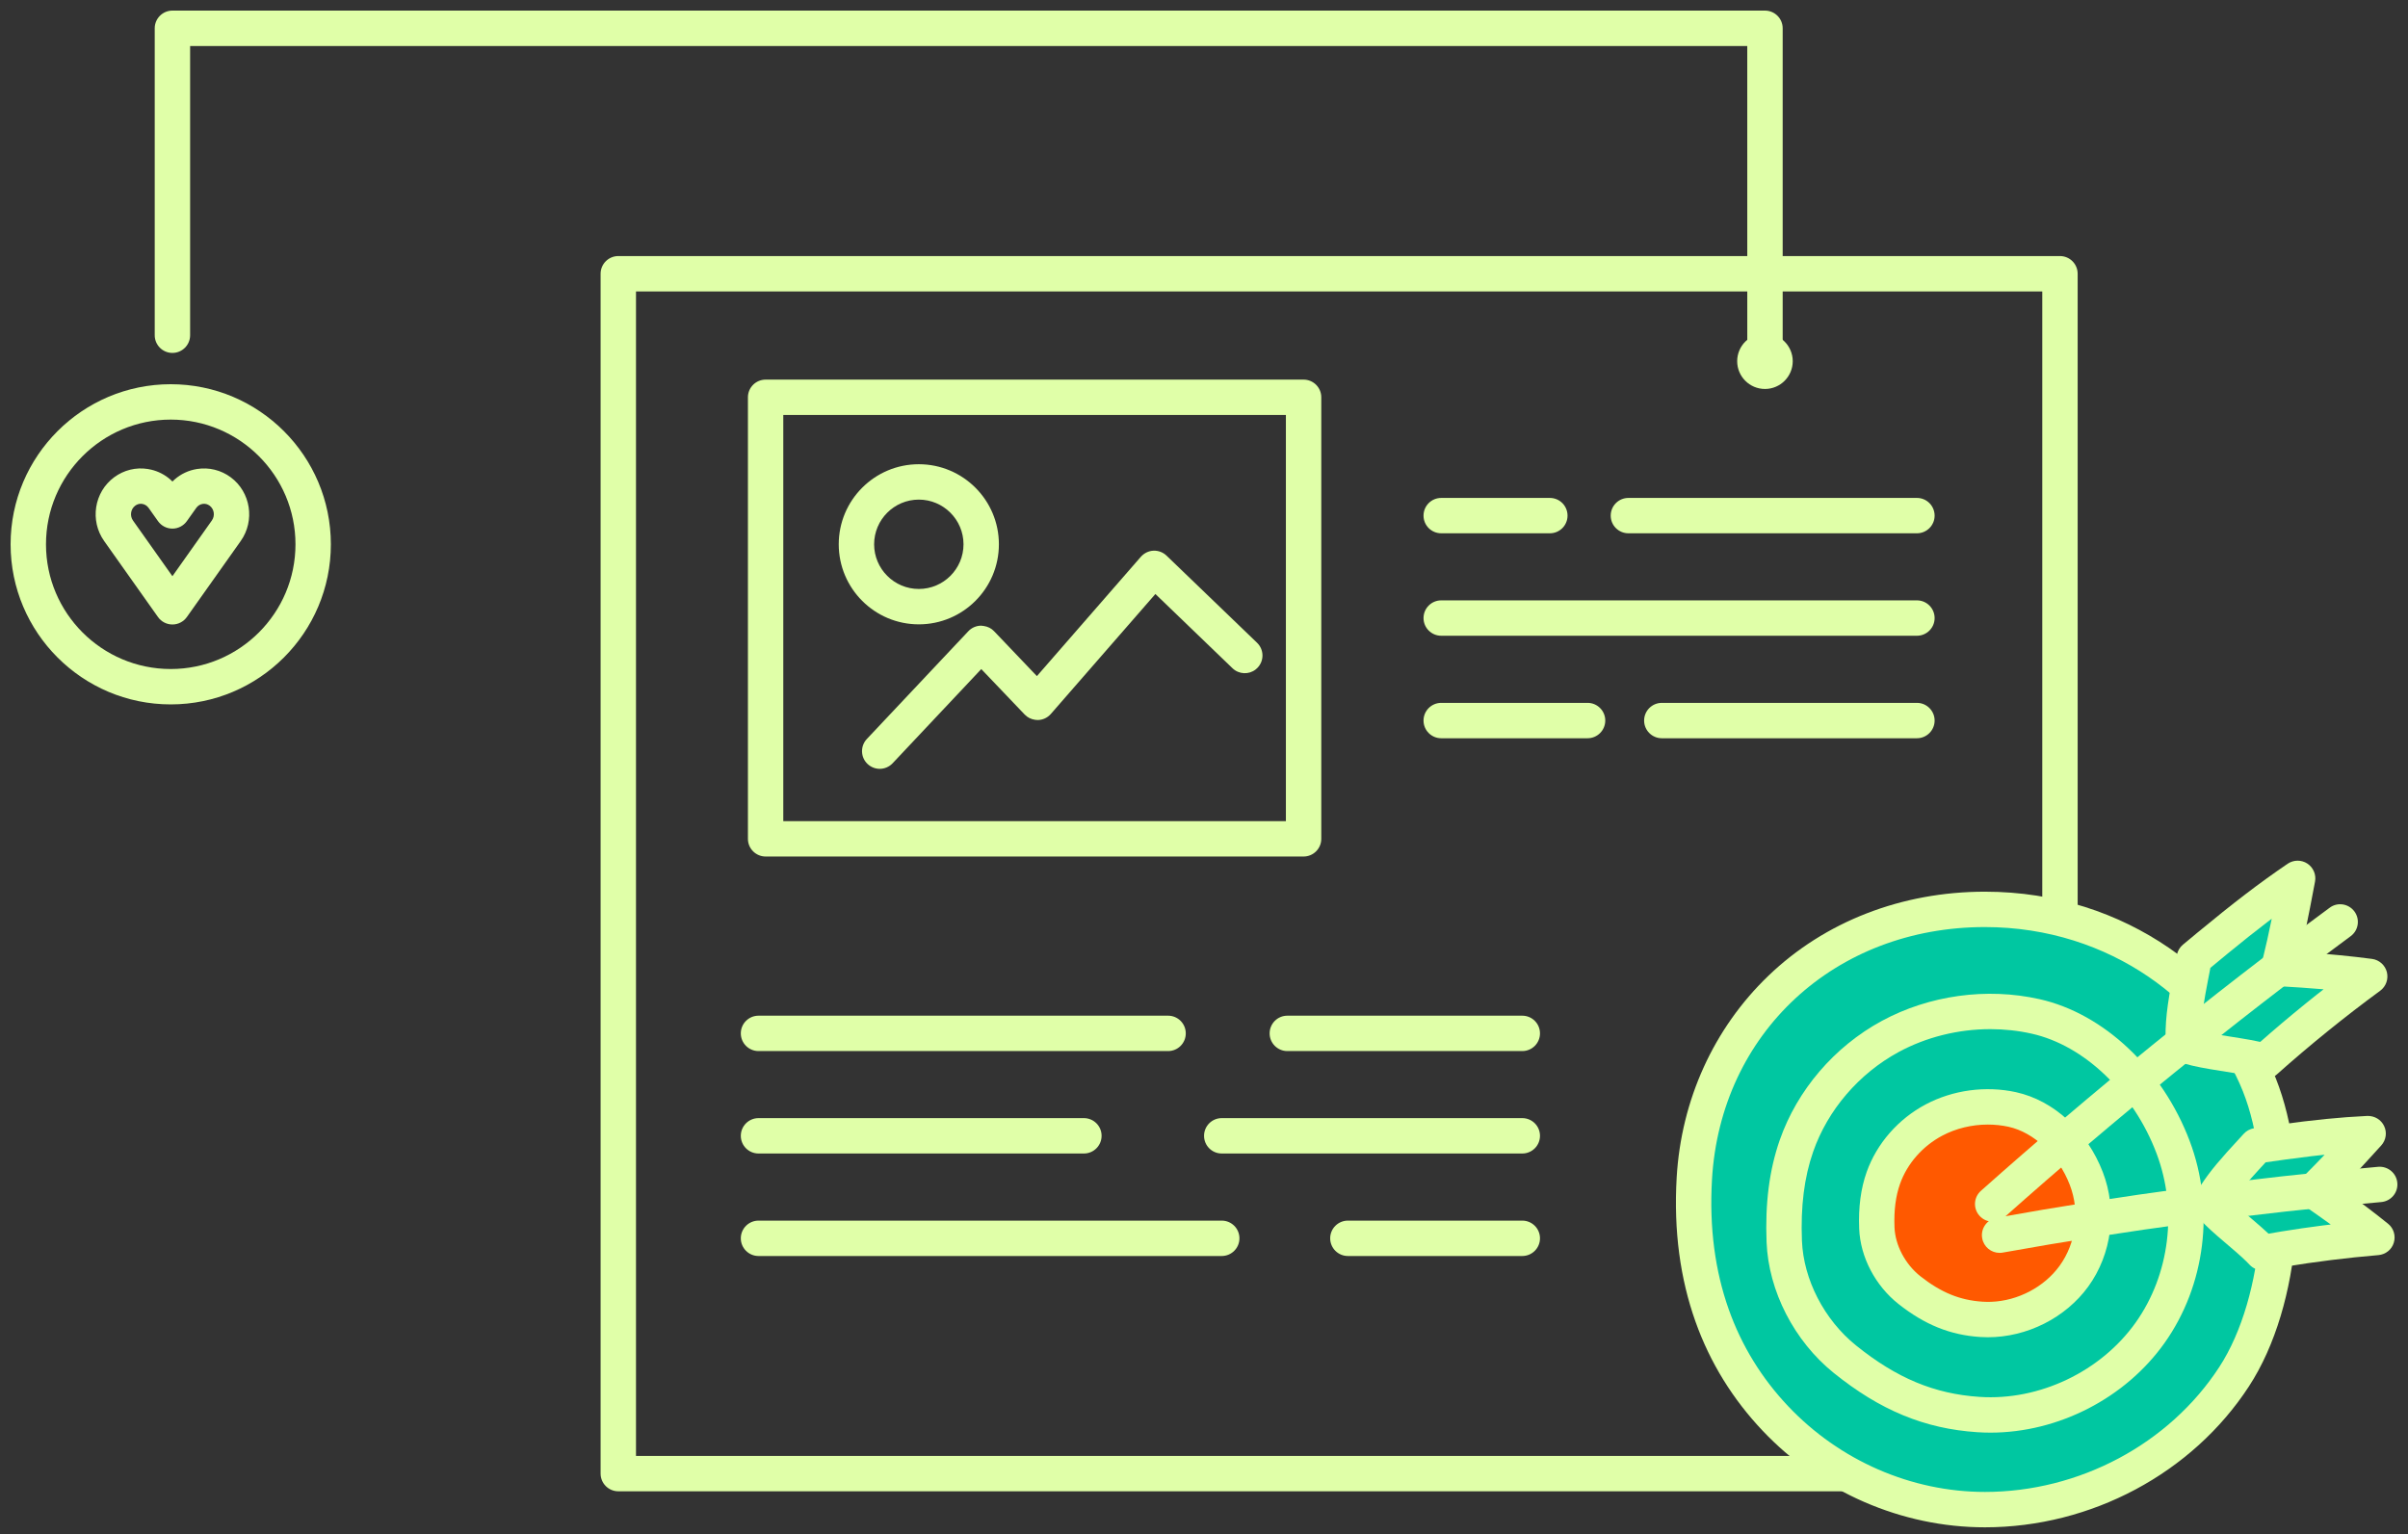 <?xml version="1.0" encoding="UTF-8"?>
<svg xmlns="http://www.w3.org/2000/svg" xmlns:xlink="http://www.w3.org/1999/xlink" width="102px" height="65px" viewBox="0 0 102 65" version="1.1">
  <rect x="0" y="0" width="102" height="65" fill="#333333" stroke="none"/>
  <title>icon-new</title>
  <g id="Page-1" stroke="none" stroke-width="1" fill="none" fill-rule="evenodd">
    <g id="icon-new" transform="translate(1, 1)" fill-rule="nonzero">
      <path d="M86.259,10.048 L25.191,10.048 C24.887,10.048 24.64,10.295 24.64,10.599 L24.64,61.435 C24.64,61.739 24.887,61.986 25.191,61.986 L86.259,61.986 C86.563,61.986 86.809,61.739 86.809,61.435 L86.809,10.599 C86.809,10.295 86.563,10.048 86.259,10.048 Z M85.708,11.149 L85.708,60.884 L25.742,60.884 L25.742,11.149 L85.708,11.149 Z" id="path2717-path" fill="#E0FFA8" transform="translate(55.725, 36.017) scale(-1, 1) rotate(-180) translate(-55.725, -36.017) "></path>
      <path d="M86.257,9.849 L25.191,9.849 C24.777,9.849 24.441,10.185 24.441,10.599 L24.441,61.435 C24.441,61.849 24.777,62.185 25.191,62.185 L86.257,62.185 C86.672,62.185 87.007,61.849 87.007,61.435 L87.007,10.599 C87.007,10.185 86.672,9.849 86.257,9.849 Z M85.906,10.95 L85.906,61.084 L25.542,61.084 L25.542,10.95 L85.906,10.95 Z" id="path2717-path" fill="#E0FFA8" transform="translate(55.724, 36.017) scale(-1, 1) rotate(-180) translate(-55.724, -36.017) "></path>
      <path d="M86.059,10.248 L25.389,10.248 C25.085,10.248 24.839,10.494 24.839,10.798 L24.839,61.237 C24.839,61.541 25.085,61.788 25.389,61.788 L86.059,61.788 C86.363,61.788 86.61,61.541 86.61,61.237 L86.61,10.798 C86.61,10.494 86.363,10.248 86.059,10.248 Z M85.508,11.348 L85.508,60.686 L25.94,60.686 L25.94,11.348 L85.508,11.348 Z" id="path2717-path" fill="#E0FFA8" transform="translate(55.724, 36.018) scale(-1, 1) rotate(-180) translate(-55.724, -36.018) "></path>
      <path d="M48.479,42.033 L31.13,42.033 C30.717,42.033 30.38,42.369 30.38,42.782 C30.38,43.197 30.716,43.532 31.13,43.532 L48.479,43.532 C48.894,43.532 49.228,43.196 49.228,42.782 C49.228,42.369 48.894,42.033 48.479,42.033 Z" id="path2717-path" fill="#E0FFA8" transform="translate(39.804, 42.783) scale(-1, 1) rotate(-180) translate(-39.804, -42.783) "></path>
      <path d="M44.913,46.375 L31.13,46.375 C30.716,46.375 30.38,46.71 30.38,47.125 C30.38,47.539 30.717,47.874 31.13,47.874 L44.913,47.874 C45.328,47.874 45.662,47.538 45.662,47.125 C45.662,46.711 45.328,46.375 44.913,46.375 Z" id="path2717-path" fill="#E0FFA8" transform="translate(38.021, 47.124) scale(-1, 1) rotate(-180) translate(-38.021, -47.124) "></path>
      <path d="M50.751,50.716 L31.13,50.716 C30.716,50.716 30.38,51.052 30.38,51.466 C30.38,51.881 30.717,52.215 31.13,52.215 L50.751,52.215 C51.165,52.215 51.501,51.881 51.501,51.466 C51.501,51.052 51.166,50.716 50.751,50.716 Z" id="path2717-path" fill="#E0FFA8" transform="translate(40.941, 51.466) scale(-1, 1) rotate(-180) translate(-40.941, -51.466) "></path>
      <path d="M63.482,50.716 L56.095,50.716 C55.681,50.716 55.345,51.052 55.345,51.466 C55.345,51.881 55.681,52.215 56.095,52.215 L63.482,52.215 C63.896,52.215 64.232,51.881 64.232,51.466 C64.232,51.052 63.897,50.716 63.482,50.716 Z" id="path2717-path" fill="#E0FFA8" transform="translate(59.789, 51.466) scale(-1, 1) rotate(-180) translate(-59.789, -51.466) "></path>
      <path d="M63.482,46.375 L50.751,46.375 C50.336,46.375 50.002,46.711 50.002,47.125 C50.002,47.538 50.337,47.874 50.751,47.874 L63.482,47.874 C63.896,47.874 64.232,47.539 64.232,47.125 C64.232,46.71 63.897,46.375 63.482,46.375 Z" id="path2717-path" fill="#E0FFA8" transform="translate(57.117, 47.124) scale(-1, 1) rotate(-180) translate(-57.117, -47.124) "></path>
      <path d="M63.482,42.033 L53.529,42.033 C53.116,42.033 52.78,42.369 52.78,42.782 C52.78,43.196 53.115,43.532 53.529,43.532 L63.482,43.532 C63.897,43.532 64.232,43.197 64.232,42.782 C64.232,42.369 63.896,42.033 63.482,42.033 Z" id="path2717-path" fill="#E0FFA8" transform="translate(58.506, 42.783) scale(-1, 1) rotate(-180) translate(-58.506, -42.783) "></path>
      <path d="M80.199,28.779 L69.393,28.779 C68.979,28.779 68.643,29.115 68.643,29.529 C68.643,29.943 68.98,30.278 69.393,30.278 L80.199,30.278 C80.612,30.278 80.948,29.942 80.948,29.529 C80.948,29.116 80.613,28.779 80.199,28.779 Z" id="path2717-path" fill="#E0FFA8" transform="translate(74.796, 29.529) scale(-1, 1) rotate(-180) translate(-74.796, -29.529) "></path>
      <path d="M80.199,24.438 L60.049,24.438 C59.635,24.438 59.299,24.773 59.299,25.187 C59.299,25.601 59.634,25.937 60.049,25.937 L80.199,25.937 C80.613,25.937 80.948,25.6 80.948,25.187 C80.948,24.774 80.612,24.438 80.199,24.438 Z" id="path2717-path" fill="#E0FFA8" transform="translate(70.123, 25.187) scale(-1, 1) rotate(-180) translate(-70.123, -25.187) "></path>
      <path d="M80.199,20.097 L67.978,20.097 C67.564,20.097 67.228,20.43 67.228,20.845 C67.228,21.26 67.564,21.595 67.978,21.595 L80.199,21.595 C80.613,21.595 80.948,21.259 80.948,20.845 C80.948,20.431 80.612,20.097 80.199,20.097 Z" id="path2717-path" fill="#E0FFA8" transform="translate(74.088, 20.846) scale(-1, 1) rotate(-180) translate(-74.088, -20.846) "></path>
      <path d="M64.65,20.097 L60.049,20.097 C59.635,20.097 59.299,20.43 59.299,20.845 C59.299,21.26 59.634,21.595 60.049,21.595 L64.65,21.595 C65.065,21.595 65.399,21.259 65.399,20.845 C65.399,20.431 65.064,20.097 64.65,20.097 Z" id="path2717-path" fill="#E0FFA8" transform="translate(62.349, 20.846) scale(-1, 1) rotate(-180) translate(-62.349, -20.846) "></path>
      <path d="M66.248,28.779 L60.049,28.779 C59.634,28.779 59.299,29.115 59.299,29.529 C59.299,29.943 59.635,30.278 60.049,30.278 L66.248,30.278 C66.662,30.278 66.997,29.942 66.997,29.529 C66.997,29.116 66.663,28.779 66.248,28.779 Z" id="path2717-path" fill="#E0FFA8" transform="translate(63.148, 29.529) scale(-1, 1) rotate(-180) translate(-63.148, -29.529) "></path>
      <path d="M54.218,15.084 L31.431,15.084 C31.018,15.084 30.681,15.42 30.681,15.833 L30.681,34.541 C30.681,34.955 31.018,35.29 31.431,35.29 L54.218,35.29 C54.632,35.29 54.968,34.955 54.968,34.541 L54.968,15.833 C54.968,15.42 54.632,15.084 54.218,15.084 Z M53.866,16.185 L53.866,34.188 L31.782,34.188 L31.782,16.185 L53.866,16.185 Z" id="path2717-path" fill="#E0FFA8" transform="translate(42.825, 25.187) scale(-1, 1) rotate(-180) translate(-42.825, -25.187) "></path>
      <path d="M54.02,15.482 L31.629,15.482 C31.325,15.482 31.079,15.729 31.079,16.033 L31.079,34.342 C31.079,34.646 31.325,34.893 31.629,34.893 L54.02,34.893 C54.324,34.893 54.571,34.646 54.571,34.342 L54.571,16.033 C54.571,15.729 54.324,15.482 54.02,15.482 Z M53.469,16.583 L53.469,33.791 L32.179,33.791 L32.179,16.583 L53.469,16.583 Z" id="path2717-path" fill="#E0FFA8" transform="translate(42.825, 25.187) scale(-1, 1) rotate(-180) translate(-42.825, -25.187) "></path>
      <path d="M37.92,18.669 C36.049,18.669 34.528,20.19 34.528,22.061 C34.528,23.932 36.049,25.453 37.92,25.453 C39.791,25.453 41.312,23.932 41.312,22.061 C41.312,20.19 39.791,18.669 37.92,18.669 Z M37.92,19.771 C39.183,19.771 40.211,20.798 40.211,22.061 C40.211,23.324 39.183,24.352 37.92,24.352 C36.657,24.352 35.629,23.324 35.629,22.061 C35.629,20.798 36.657,19.771 37.92,19.771 Z" id="path2717-path" fill="#E0FFA8" transform="translate(37.92, 22.061) scale(-1, 1) rotate(-180) translate(-37.92, -22.061) "></path>
      <path d="M37.92,19.067 C36.269,19.067 34.926,20.409 34.926,22.061 C34.926,23.712 36.269,25.056 37.92,25.056 C39.572,25.056 40.914,23.713 40.914,22.061 C40.914,20.409 39.572,19.067 37.92,19.067 Z M37.92,20.168 C38.964,20.168 39.813,21.017 39.813,22.061 C39.813,23.104 38.963,23.954 37.92,23.954 C36.877,23.954 36.027,23.104 36.027,22.061 C36.027,21.018 36.877,20.168 37.92,20.168 Z" id="path2717-path" fill="#E0FFA8" transform="translate(37.92, 22.061) scale(-1, 1) rotate(-180) translate(-37.92, -22.061) "></path>
      <path d="M36.265,22.331 C36.074,22.331 35.89,22.404 35.75,22.536 C35.449,22.817 35.435,23.291 35.716,23.593 L40.017,28.161 C40.157,28.31 40.35,28.393 40.551,28.397 L40.664,28.385 C40.846,28.358 40.991,28.285 41.107,28.163 L42.922,26.26 L47.327,31.317 C47.466,31.472 47.656,31.565 47.861,31.574 C48.066,31.582 48.267,31.506 48.415,31.362 L52.248,27.672 C52.546,27.383 52.555,26.909 52.265,26.611 L52.19,26.543 C51.903,26.315 51.482,26.33 51.208,26.592 L47.941,29.739 L43.512,24.656 C43.373,24.497 43.174,24.403 42.963,24.399 L42.853,24.407 C42.676,24.431 42.523,24.507 42.403,24.633 L40.566,26.558 L36.81,22.567 C36.667,22.416 36.47,22.331 36.265,22.331 Z" id="path2717-path" fill="#E0FFA8" transform="translate(43.996, 26.953) scale(-1, 1) rotate(-180) translate(-43.996, -26.953) "></path>
      <path d="M94.704,55.526 C93.526,58.483 89.617,62.961 83.079,62.961 C76.041,62.961 71.133,57.807 70.77,51.56 C70.248,42.578 76.901,37.528 83.079,37.528 C87.299,37.528 91.333,39.628 93.634,43.158 C95.934,46.688 95.958,52.379 94.704,55.526" id="path2721" fill="#00C7A1" transform="translate(83.137, 50.244) scale(-1, 1) rotate(-180) translate(-83.137, -50.244) "></path>
      <path d="M83.079,37.322 C75.967,37.322 70.08,43.246 70.563,51.572 C70.947,58.157 76.157,63.167 83.079,63.167 C88.742,63.167 93.263,59.7 94.896,55.602 C96.313,52.046 95.969,46.362 93.807,43.045 C91.486,39.485 87.403,37.322 83.079,37.322 Z M83.079,37.735 C87.265,37.735 91.217,39.829 93.461,43.271 C95.546,46.47 95.881,52.012 94.512,55.449 C92.939,59.398 88.562,62.754 83.079,62.754 C76.378,62.754 71.346,57.916 70.976,51.548 C70.506,43.464 76.199,37.735 83.079,37.735 Z" id="path2725" fill="#E0FFA8" transform="translate(83.141, 50.244) scale(-1, 1) rotate(-180) translate(-83.141, -50.244) "></path>
      <path d="M83.079,36.779 C79.547,36.779 76.111,38.277 73.646,40.889 C71.189,43.492 69.756,47.038 70.022,51.604 C70.213,54.887 71.591,57.921 73.903,60.143 C76.295,62.445 79.556,63.71 83.079,63.71 C89.099,63.71 93.726,60.005 95.4,55.803 C96.891,52.062 96.528,46.226 94.262,42.75 C91.859,39.064 87.577,36.779 83.079,36.779 Z M83.079,37.881 C87.207,37.881 91.141,39.979 93.339,43.351 C95.401,46.514 95.74,51.974 94.377,55.396 C92.858,59.207 88.61,62.608 83.079,62.608 C79.835,62.608 76.85,61.45 74.666,59.349 C72.555,57.321 71.296,54.548 71.121,51.54 C70.874,47.292 72.19,44.037 74.447,41.645 C76.705,39.253 79.852,37.881 83.079,37.881 Z" id="path2729-path" fill="#E0FFA8" transform="translate(83.143, 50.245) scale(-1, 1) rotate(-180) translate(-83.143, -50.245) "></path>
      <path d="M83.079,37.177 C79.657,37.177 76.326,38.629 73.935,41.162 C71.551,43.69 70.16,47.137 70.419,51.581 C70.813,58.371 76.15,63.312 83.079,63.312 C88.923,63.312 93.411,59.725 95.031,55.656 C96.465,52.057 96.084,46.273 93.928,42.966 C91.599,39.393 87.444,37.177 83.079,37.177 Z M83.079,38.278 C87.075,38.278 90.881,40.308 93.005,43.568 C94.958,46.562 95.314,51.97 94.008,55.248 C92.544,58.926 88.434,62.211 83.079,62.211 C76.729,62.211 71.879,57.72 71.518,51.517 C71.278,47.391 72.552,44.234 74.736,41.918 C76.92,39.605 79.961,38.278 83.079,38.278 Z" id="path2729-path" fill="#E0FFA8" transform="translate(83.135, 50.245) scale(-1, 1) rotate(-180) translate(-83.135, -50.245) "></path>
      <path d="M94.945,36.216 C96.364,37.482 97.844,38.681 99.378,39.808 C98.071,39.981 96.796,40.075 95.52,40.148 C95.843,41.429 96.084,42.697 96.326,43.964 C94.844,42.953 93.576,41.939 91.946,40.579 C91.726,39.423 91.433,38.199 91.487,36.915 C92.504,36.568 93.847,36.513 94.945,36.216" id="path2733" fill="#00C7A1" transform="translate(95.429, 40.09) scale(-1, 1) rotate(-180) translate(-95.429, -40.09) "></path>
      <path d="M95.082,36.061 L94.999,35.987 L94.891,36.016 C94.542,36.111 94.209,36.175 93.616,36.27 L92.756,36.407 C92.2,36.501 91.862,36.576 91.522,36.686 L91.286,36.765 L91.28,36.906 C91.244,37.757 91.329,38.476 91.57,39.734 L91.743,40.618 L91.813,40.737 L92.694,41.467 C94.079,42.603 95.082,43.366 96.209,44.135 L96.622,44.417 L96.313,42.803 C96.148,41.96 96.022,41.361 95.886,40.779 L95.78,40.339 L96.339,40.305 C97.372,40.236 98.238,40.158 99.088,40.053 L99.914,39.945 L99.501,39.642 C97.972,38.519 96.497,37.324 95.082,36.061 Z M94.89,36.443 L95.525,36.999 C96.488,37.832 97.477,38.634 98.491,39.403 L98.843,39.666 L98.72,39.681 C97.978,39.767 97.208,39.833 96.31,39.893 L95.258,39.957 L95.361,40.365 C95.565,41.185 95.719,41.911 95.961,43.161 L96.027,43.507 L96.001,43.488 C94.908,42.721 93.87,41.909 92.382,40.673 L92.135,40.467 L91.977,39.66 L91.885,39.164 C91.747,38.385 91.685,37.831 91.685,37.266 L91.688,37.066 L91.745,37.049 C92.101,36.942 92.488,36.867 93.186,36.756 L93.876,36.646 C94.243,36.586 94.508,36.535 94.755,36.477 L94.89,36.443 Z" id="path2737" fill="#E0FFA8" transform="translate(95.593, 40.202) scale(-1, 1) rotate(-180) translate(-95.593, -40.202) "></path>
      <path d="M94.945,35.466 C94.881,35.466 94.82,35.474 94.759,35.489 C94.487,35.563 94.195,35.623 93.802,35.689 L92.627,35.879 C92.016,35.983 91.647,36.069 91.246,36.205 C90.951,36.304 90.75,36.575 90.738,36.885 C90.699,37.818 90.786,38.538 91.059,39.953 L91.209,40.718 C91.242,40.89 91.332,41.042 91.463,41.152 L92.069,41.656 C93.62,42.937 94.679,43.749 95.903,44.584 C96.157,44.755 96.484,44.756 96.737,44.591 C96.99,44.424 97.119,44.122 97.061,43.822 L96.85,42.719 C96.722,42.066 96.618,41.559 96.512,41.083 L96.457,40.841 L96.698,40.825 C97.704,40.754 98.588,40.669 99.476,40.552 C99.78,40.511 100.026,40.292 100.104,39.998 C100.18,39.698 100.069,39.388 99.826,39.206 C98.316,38.098 96.843,36.904 95.443,35.657 C95.309,35.535 95.13,35.466 94.945,35.466 Z M94.851,36.602 L95.323,37.017 C96.151,37.736 97.001,38.433 97.865,39.105 L98.463,39.564 L98.21,39.591 C97.451,39.669 96.652,39.729 95.738,39.783 C95.395,39.804 95.154,40.13 95.236,40.465 L95.278,40.639 C95.39,41.099 95.487,41.537 95.596,42.065 L95.818,43.181 L95.647,43.059 C94.854,42.486 94.058,41.865 93.049,41.036 L92.267,40.389 L92.142,39.754 C91.933,38.674 91.841,38.035 91.832,37.394 L91.832,37.175 L91.908,37.153 C92.158,37.086 92.44,37.028 92.838,36.96 L93.771,36.811 C94.154,36.749 94.456,36.694 94.725,36.632 L94.851,36.602 Z" id="path2741-path" fill="#E0FFA8" transform="translate(95.428, 40.09) scale(-1, 1) rotate(-180) translate(-95.428, -40.09) "></path>
      <path d="M94.756,36.121 L94.457,36.19 C94.352,36.213 94.241,36.235 94.12,36.257 L93.558,36.351 L93.003,36.439 L92.551,36.515 C92.136,36.589 91.821,36.661 91.519,36.753 C91.292,36.823 91.135,37.03 91.13,37.268 C91.112,38.063 91.185,38.7 91.402,39.845 L91.587,40.795 C91.611,40.92 91.677,41.032 91.775,41.114 L92.657,41.844 C93.855,42.826 94.751,43.514 95.723,44.196 C96.128,44.479 96.673,44.127 96.58,43.641 L96.357,42.498 C96.218,41.808 96.096,41.245 95.963,40.694 L96.365,40.668 C97.292,40.607 98.104,40.536 98.925,40.439 C99.419,40.381 99.589,39.749 99.191,39.451 C97.84,38.441 96.519,37.363 95.257,36.243 C95.121,36.121 94.933,36.076 94.756,36.121 Z M94.741,37.255 L95.173,37.633 C95.825,38.196 96.491,38.747 97.167,39.283 L97.424,39.483 L97.406,39.486 C96.811,39.536 96.182,39.579 95.476,39.619 C95.253,39.632 95.046,39.745 94.913,39.926 C94.781,40.104 94.736,40.339 94.795,40.56 L94.845,40.759 C94.976,41.29 95.096,41.825 95.228,42.473 L95.051,42.34 C94.533,41.945 93.986,41.509 93.35,40.988 L92.629,40.392 L92.534,39.902 C92.357,38.991 92.268,38.418 92.239,37.88 L92.231,37.703 L92.339,37.679 C92.524,37.639 92.733,37.6 92.983,37.558 L93.905,37.411 L94.326,37.339 L94.741,37.255 Z" id="path2741-path" fill="#E0FFA8" transform="translate(95.27, 40.2) scale(-1, 1) rotate(-180) translate(-95.27, -40.2) "></path>
      <path d="M85.226,58.741 C83.161,59.204 80.923,58.895 79.072,57.892 C77.22,56.89 75.774,55.202 75.095,53.252 C74.644,51.958 74.524,50.572 74.578,49.206 C74.654,47.314 75.667,45.411 77.144,44.22 C78.968,42.749 80.725,42.009 82.803,41.871 C85.62,41.685 88.47,43.078 90.075,45.335 C91.679,47.592 92.022,50.621 91.052,53.197 C90.081,55.772 87.936,58.133 85.226,58.741" id="path2745" fill="#00C7A1" transform="translate(83.079, 50.403) scale(-1, 1) rotate(-180) translate(-83.079, -50.403) "></path>
      <path d="M82.789,41.665 C80.679,41.805 78.881,42.554 77.015,44.06 C75.471,45.304 74.449,47.271 74.372,49.198 C74.312,50.723 74.472,52.091 74.9,53.32 C75.597,55.319 77.078,57.047 78.973,58.074 C80.868,59.101 83.157,59.416 85.271,58.943 C87.902,58.352 90.181,56.092 91.245,53.27 C92.248,50.606 91.873,47.508 90.243,45.215 C88.583,42.881 85.655,41.476 82.789,41.665 Z M89.906,45.455 C91.456,47.634 91.814,50.588 90.858,53.124 C89.841,55.825 87.665,57.982 85.181,58.54 C83.164,58.991 80.977,58.69 79.17,57.711 C77.364,56.733 75.953,55.086 75.29,53.184 C74.881,52.009 74.726,50.691 74.785,49.214 C74.857,47.408 75.822,45.552 77.274,44.381 C79.076,42.927 80.794,42.211 82.817,42.077 C85.453,41.903 88.155,43.155 89.755,45.249 L89.906,45.455 Z" id="path2749" fill="#E0FFA8" transform="translate(83.079, 50.403) scale(-1, 1) rotate(-180) translate(-83.079, -50.403) "></path>
      <path d="M83.309,41.106 C83.12,41.106 82.934,41.113 82.752,41.125 C80.524,41.272 78.638,42.053 76.674,43.637 C75,44.988 73.912,47.103 73.83,49.177 C73.765,50.819 73.946,52.234 74.387,53.5 C75.128,55.624 76.704,57.463 78.714,58.552 C80.722,59.639 83.151,59.974 85.39,59.473 C88.124,58.861 90.608,56.501 91.753,53.461 C92.826,50.615 92.418,47.339 90.685,44.902 C89.022,42.562 86.184,41.106 83.309,41.106 Z M83.309,42.208 C85.828,42.208 88.332,43.492 89.788,45.54 C91.307,47.676 91.667,50.568 90.722,53.073 C89.702,55.781 87.502,57.871 85.149,58.398 C83.17,58.841 81.013,58.544 79.239,57.583 C77.468,56.624 76.077,55.001 75.427,53.137 C75.034,52.01 74.871,50.731 74.93,49.22 C75,47.468 75.936,45.648 77.365,44.494 C79.158,43.048 80.831,42.355 82.827,42.224 C82.985,42.213 83.145,42.208 83.309,42.208 Z" id="path2753-path" fill="#E0FFA8" transform="translate(83.08, 50.403) scale(-1, 1) rotate(-180) translate(-83.08, -50.403) "></path>
      <path d="M82.779,41.522 C80.637,41.663 78.819,42.418 76.923,43.947 C75.336,45.228 74.305,47.23 74.227,49.193 C74.164,50.782 74.338,52.15 74.763,53.369 C75.47,55.4 76.978,57.159 78.904,58.203 C80.235,58.923 81.766,59.303 83.308,59.303 C83.984,59.303 84.655,59.23 85.303,59.085 C87.91,58.5 90.282,56.237 91.381,53.321 C92.407,50.596 92.018,47.463 90.361,45.132 C88.662,42.741 85.692,41.326 82.779,41.522 Z M89.464,45.77 C90.907,47.801 91.248,50.549 90.35,52.933 C89.376,55.518 87.286,57.511 85.062,58.01 C84.494,58.138 83.904,58.202 83.308,58.202 C81.947,58.202 80.596,57.866 79.428,57.234 C77.743,56.321 76.419,54.777 75.803,53.007 C75.426,51.926 75.27,50.695 75.328,49.237 C75.393,47.595 76.272,45.888 77.614,44.805 C79.34,43.413 80.944,42.746 82.852,42.621 C85.383,42.451 87.985,43.691 89.464,45.77 Z" id="path2753-path" fill="#E0FFA8" transform="translate(83.08, 50.403) scale(-1, 1) rotate(-180) translate(-83.08, -50.403) "></path>
      <path d="M84.235,54.797 C83.123,55.042 81.918,54.879 80.92,54.35 C79.924,53.822 79.145,52.932 78.779,51.904 C78.536,51.221 78.472,50.491 78.501,49.771 C78.542,48.773 79.088,47.771 79.883,47.143 C80.865,46.367 81.811,45.977 82.93,45.905 C84.448,45.806 85.982,46.541 86.847,47.73 C87.711,48.92 87.895,50.517 87.373,51.875 C86.85,53.232 85.696,54.477 84.235,54.797" id="path2757" fill="#FF5900" transform="translate(83.079, 50.403) scale(-1, 1) rotate(-180) translate(-83.079, -50.403) "></path>
      <path d="M82.917,45.699 C81.761,45.773 80.775,46.175 79.755,46.981 C78.902,47.655 78.337,48.717 78.294,49.763 C78.262,50.581 78.349,51.313 78.585,51.974 C78.968,53.05 79.782,53.98 80.824,54.533 C81.865,55.085 83.12,55.254 84.28,54.999 C85.73,54.681 86.981,53.466 87.566,51.949 C88.118,50.512 87.911,48.844 87.014,47.609 C86.1,46.351 84.492,45.597 82.917,45.699 Z M82.943,46.112 L83.139,46.104 L83.335,46.105 C84.64,46.147 85.924,46.813 86.679,47.852 C87.494,48.973 87.682,50.494 87.18,51.8 C86.642,53.196 85.496,54.309 84.191,54.596 C83.127,54.83 81.972,54.674 81.017,54.168 C80.066,53.663 79.322,52.814 78.974,51.835 C78.758,51.229 78.677,50.549 78.707,49.779 C78.745,48.857 79.25,47.906 80.011,47.305 C80.967,46.55 81.874,46.18 82.943,46.112 Z" id="path2761" fill="#E0FFA8" transform="translate(83.079, 50.403) scale(-1, 1) rotate(-180) translate(-83.079, -50.403) "></path>
      <path d="M83.203,45.148 C83.101,45.148 82.997,45.151 82.886,45.158 C81.609,45.24 80.53,45.678 79.419,46.556 C78.437,47.331 77.801,48.543 77.753,49.743 C77.716,50.651 77.819,51.442 78.072,52.156 C78.502,53.361 79.411,54.399 80.57,55.013 C81.722,55.624 83.113,55.812 84.395,55.531 C86.006,55.177 87.406,53.878 88.072,52.145 C88.694,50.531 88.458,48.675 87.453,47.291 C86.492,45.968 84.859,45.148 83.203,45.148 Z M83.203,46.249 C84.509,46.249 85.809,46.903 86.562,47.939 C87.346,49.019 87.532,50.482 87.044,51.75 C86.506,53.151 85.392,54.185 84.159,54.455 C83.131,54.68 82.007,54.529 81.086,54.04 C80.167,53.554 79.446,52.729 79.11,51.787 C78.907,51.214 78.822,50.562 78.853,49.787 C78.888,48.914 79.369,47.999 80.101,47.421 C81.043,46.677 81.911,46.324 82.953,46.257 C83.04,46.252 83.123,46.249 83.203,46.249 Z" id="path2765-path" fill="#E0FFA8" transform="translate(83.08, 50.403) scale(-1, 1) rotate(-180) translate(-83.08, -50.403) "></path>
      <path d="M82.907,45.555 C81.72,45.632 80.709,46.043 79.664,46.867 C78.772,47.573 78.193,48.672 78.149,49.757 C78.114,50.614 78.211,51.358 78.448,52.023 C78.843,53.134 79.683,54.093 80.757,54.662 C81.496,55.054 82.346,55.261 83.203,55.261 C83.576,55.261 83.949,55.221 84.31,55.142 C85.773,54.821 87.09,53.589 87.701,52.002 C88.274,50.512 88.058,48.799 87.131,47.524 C86.182,46.217 84.53,45.447 82.907,45.555 Z M82.979,46.654 L83.167,46.647 L83.354,46.649 C84.478,46.695 85.586,47.271 86.24,48.172 C86.946,49.143 87.113,50.463 86.673,51.606 C86.189,52.863 85.157,53.829 84.074,54.067 C83.792,54.128 83.497,54.159 83.203,54.159 C82.524,54.159 81.851,53.996 81.272,53.689 C80.44,53.248 79.787,52.503 79.486,51.654 C79.299,51.129 79.22,50.525 79.249,49.802 C79.28,49.043 79.703,48.241 80.347,47.731 C81.222,47.041 82.022,46.716 82.979,46.654 Z" id="path2765-path" fill="#E0FFA8" transform="translate(83.08, 50.403) scale(-1, 1) rotate(-180) translate(-83.08, -50.403) "></path>
      <path d="M83.409,37.312 C83.195,37.312 82.99,37.403 82.846,37.567 C82.573,37.873 82.6,38.349 82.913,38.623 C87.627,42.822 92.597,46.857 97.681,50.614 C98.011,50.862 98.482,50.791 98.73,50.457 C98.976,50.124 98.905,49.654 98.572,49.409 C93.524,45.677 88.589,41.671 83.907,37.503 C83.772,37.38 83.593,37.312 83.409,37.312 Z" id="path2769" fill="#E0FFA8" transform="translate(90.767, 44.037) scale(-1, 1) rotate(-180) translate(-90.767, -44.037) "></path>
      <path d="M94.836,47.029 C96.441,47.32 98.059,47.535 99.683,47.671 C98.805,48.383 97.914,49.022 97.015,49.646 C97.825,50.437 98.567,51.255 99.311,52.074 C97.777,51.998 96.396,51.824 94.596,51.559 C93.918,50.812 93.157,50.049 92.621,49.087 C93.211,48.378 94.167,47.738 94.836,47.029" id="path2773" fill="#00C7A1" transform="translate(96.152, 49.552) scale(-1, 1) rotate(-180) translate(-96.152, -49.552) "></path>
      <path d="M94.763,46.806 L94.541,47.036 C94.417,47.159 94.28,47.285 94.098,47.444 L93.565,47.901 C93.073,48.319 92.785,48.584 92.542,48.861 L92.372,49.063 L92.441,49.187 C92.754,49.749 93.123,50.236 93.69,50.873 L94.443,51.698 L94.566,51.763 L95.305,51.87 C96.95,52.103 98.074,52.22 99.301,52.281 L99.799,52.305 L98.713,51.112 C98.291,50.654 97.965,50.307 97.645,49.982 L97.337,49.673 L97.757,49.378 C98.449,48.888 99.026,48.46 99.578,48.021 L100.212,47.509 L99.7,47.466 C98.355,47.353 97.012,47.185 95.675,46.965 L94.763,46.806 Z M94.909,47.251 L95.607,47.372 C96.686,47.55 97.768,47.694 98.852,47.802 L99.152,47.83 L99.085,47.883 C98.53,48.316 97.937,48.749 97.215,49.255 L96.691,49.619 L96.993,49.914 L97.381,50.303 C97.682,50.609 97.991,50.938 98.385,51.366 L98.818,51.839 L98.805,51.839 C97.865,51.778 96.931,51.677 95.703,51.509 L94.698,51.365 L94.192,50.813 L94.001,50.601 C93.512,50.053 93.178,49.623 92.903,49.161 L92.873,49.11 L92.932,49.046 C93.091,48.873 93.28,48.695 93.543,48.465 L94.375,47.751 C94.525,47.62 94.645,47.51 94.754,47.406 L94.909,47.251 Z" id="path2777" fill="#E0FFA8" transform="translate(96.292, 49.556) scale(-1, 1) rotate(-180) translate(-96.292, -49.556) "></path>
      <path d="M94.836,46.281 C94.629,46.281 94.429,46.367 94.286,46.522 L94.151,46.66 C94.034,46.776 93.902,46.896 93.72,47.055 L92.916,47.745 C92.511,48.099 92.281,48.325 92.045,48.608 C91.848,48.847 91.816,49.181 91.966,49.451 C92.311,50.073 92.705,50.589 93.332,51.289 L94.04,52.064 C94.154,52.19 94.308,52.272 94.474,52.301 L95.517,52.45 C97.035,52.659 98.098,52.765 99.274,52.823 C99.582,52.832 99.86,52.667 99.989,52.394 C100.119,52.124 100.071,51.797 99.866,51.572 L99.184,50.824 C98.934,50.551 98.719,50.319 98.519,50.109 L98.174,49.75 L98.269,49.682 C98.97,49.181 99.566,48.732 100.155,48.255 C100.392,48.066 100.49,47.744 100.398,47.45 C100.313,47.162 100.051,46.951 99.745,46.926 C98.413,46.813 97.075,46.647 95.758,46.429 L94.97,46.293 C94.907,46.283 94.907,46.283 94.836,46.281 Z M94.96,47.409 L95.578,47.516 C96.386,47.649 97.201,47.764 98.018,47.859 L98.773,47.941 L98.717,47.985 C98.204,48.376 97.656,48.772 97.01,49.222 C96.728,49.419 96.693,49.823 96.937,50.065 L97.322,50.453 C97.592,50.729 97.864,51.017 98.203,51.384 L98.466,51.67 L97.872,51.62 C97.134,51.552 96.339,51.454 95.342,51.313 L94.771,51.231 L94.34,50.762 L94.159,50.562 C93.696,50.044 93.377,49.645 93.116,49.232 L93.052,49.129 L93.089,49.091 C93.276,48.895 93.51,48.684 93.894,48.356 L94.419,47.907 C94.599,47.751 94.737,47.626 94.86,47.507 L94.96,47.409 Z" id="path2781-path" fill="#E0FFA8" transform="translate(96.152, 49.552) scale(-1, 1) rotate(-180) translate(-96.152, -49.552) "></path>
      <path d="M95.003,46.714 L94.913,46.705 L94.824,46.711 C94.707,46.729 94.598,46.783 94.513,46.87 L94.355,47.025 C94.247,47.129 94.129,47.237 93.981,47.366 L93.127,48.099 C92.842,48.351 92.64,48.546 92.453,48.756 C92.294,48.934 92.268,49.195 92.389,49.401 C92.703,49.937 93.012,50.342 93.571,50.97 L94.289,51.757 C94.374,51.851 94.49,51.912 94.615,51.93 L95.632,52.075 C96.895,52.248 97.825,52.347 98.802,52.41 C99.296,52.442 99.578,51.855 99.244,51.489 L98.661,50.854 C98.422,50.596 98.207,50.368 98.003,50.156 L97.562,49.705 L97.795,49.542 C98.434,49.09 98.97,48.696 99.51,48.272 C99.902,47.965 99.718,47.337 99.223,47.29 C97.806,47.156 96.39,46.962 95.003,46.714 Z M95.09,47.846 L95.662,47.943 C96.233,48.036 96.808,48.119 97.385,48.193 L97.728,48.234 L97.67,48.277 C97.34,48.516 96.986,48.765 96.587,49.042 C96.403,49.172 96.288,49.372 96.268,49.591 C96.251,49.82 96.332,50.035 96.486,50.19 L96.631,50.332 C96.791,50.491 96.949,50.65 97.113,50.82 L97.468,51.191 L96.919,51.13 C96.566,51.088 96.189,51.04 95.775,50.983 L94.969,50.869 L94.693,50.569 C94.241,50.075 93.945,49.731 93.708,49.407 L93.559,49.196 L93.633,49.127 L93.817,48.959 L94.766,48.142 C94.863,48.056 94.95,47.978 95.03,47.903 L95.09,47.846 Z" id="path2781-path" fill="#E0FFA8" transform="translate(96.018, 49.558) scale(-1, 1) rotate(-180) translate(-96.018, -49.558) "></path>
      <path d="M83.701,48.435 C83.339,48.435 83.026,48.694 82.963,49.055 C82.89,49.458 83.16,49.847 83.566,49.921 C88.894,50.882 94.333,51.608 99.736,52.081 C100.151,52.115 100.515,51.81 100.548,51.397 C100.585,50.988 100.28,50.625 99.868,50.588 C94.516,50.12 89.122,49.4 83.834,48.447 L83.771,48.438 C83.754,48.437 83.736,48.436 83.701,48.435 Z" id="path2785" fill="#E0FFA8" transform="translate(91.751, 50.259) scale(-1, 1) rotate(-180) translate(-91.751, -50.259) "></path>
      <path d="M73.762,-0.551 L73.674,-0.546 C73.301,-0.502 73.013,-0.185 73.013,0.199 L73.012,13.099 L7.053,13.099 L7.053,0.844 C7.053,0.43 6.717,0.095 6.303,0.095 C5.89,0.095 5.554,0.43 5.554,0.844 L5.554,13.85 C5.554,14.263 5.89,14.599 6.303,14.599 L73.762,14.599 C74.175,14.599 74.512,14.264 74.512,13.85 L74.512,0.199 C74.512,-0.215 74.176,-0.551 73.762,-0.551 Z" id="path2789" fill="#E0FFA8" transform="translate(40.033, 7.024) scale(-1, 1) rotate(-180) translate(-40.033, -7.024) "></path>
      <path d="M72.784,14.304 C72.784,14.844 73.221,15.282 73.762,15.282 C74.302,15.282 74.739,14.844 74.739,14.304 C74.739,13.764 74.302,13.326 73.762,13.326 C73.221,13.326 72.784,13.764 72.784,14.304" id="path2793" fill="#E0FFA8" transform="translate(73.762, 14.304) scale(-1, 1) rotate(-180) translate(-73.762, -14.304) "></path>
      <path d="M73.762,13.128 C73.113,13.128 72.585,13.655 72.585,14.304 C72.585,14.953 73.113,15.48 73.762,15.48 C74.41,15.48 74.938,14.953 74.938,14.304 C74.938,13.655 74.41,13.128 73.762,13.128" id="path2797-path" fill="#E0FFA8" transform="translate(73.762, 14.304) scale(-1, 1) rotate(-180) translate(-73.762, -14.304) "></path>
      <path d="M73.762,15.083 C73.332,15.083 72.983,14.733 72.983,14.304 C72.983,13.874 73.332,13.525 73.762,13.525 C74.191,13.525 74.54,13.874 74.54,14.304 C74.54,14.733 74.191,15.083 73.762,15.083" id="path2797-path" fill="#E0FFA8" transform="translate(73.762, 14.304) scale(-1, 1) rotate(-180) translate(-73.762, -14.304) "></path>
      <path d="M6.232,15.477 C2.596,15.477 -0.352,18.425 -0.352,22.062 C-0.352,25.698 2.596,28.646 6.232,28.646 C9.869,28.646 12.817,25.698 12.817,22.062 C12.817,18.425 9.869,15.477 6.232,15.477 Z M6.232,16.578 C9.261,16.578 11.716,19.033 11.716,22.062 C11.716,25.09 9.261,27.545 6.232,27.545 C3.204,27.545 0.749,25.09 0.749,22.062 C0.749,19.033 3.204,16.578 6.232,16.578 Z" id="path2801-path" fill="#E0FFA8" transform="translate(6.232, 22.062) scale(-1, 1) rotate(-180) translate(-6.232, -22.062) "></path>
      <path d="M6.232,15.279 C2.491,15.279 -0.551,18.32 -0.551,22.062 C-0.551,25.803 2.491,28.845 6.232,28.845 C9.973,28.845 13.015,25.803 13.015,22.062 C13.015,18.321 9.973,15.279 6.232,15.279 Z M6.232,16.38 C9.365,16.38 11.914,18.929 11.914,22.062 C11.914,25.194 9.365,27.743 6.232,27.743 C3.099,27.743 0.551,25.195 0.551,22.062 C0.551,18.929 3.099,16.38 6.232,16.38 Z" id="path2801-path" fill="#E0FFA8" transform="translate(6.232, 22.062) scale(-1, 1) rotate(-180) translate(-6.232, -22.062) "></path>
      <path d="M6.232,15.676 C2.71,15.676 -0.153,18.54 -0.153,22.062 C-0.153,25.584 2.71,28.447 6.232,28.447 C9.754,28.447 12.618,25.583 12.618,22.062 C12.618,18.54 9.754,15.676 6.232,15.676 Z M6.232,16.778 C9.145,16.778 11.516,19.148 11.516,22.062 C11.516,24.975 9.145,27.346 6.232,27.346 C3.318,27.346 0.948,24.976 0.948,22.062 C0.948,19.148 3.318,16.778 6.232,16.778 Z" id="path2801-path" fill="#E0FFA8" transform="translate(6.232, 22.062) scale(-1, 1) rotate(-180) translate(-6.232, -22.062) "></path>
      <path d="M5.855,19.278 L3.573,22.498 C3.022,23.275 3.191,24.359 3.953,24.924 L4.065,25.001 C4.786,25.453 5.728,25.3 6.274,24.642 L6.303,24.604 L6.25,24.535 C6.806,25.319 7.884,25.495 8.654,24.924 C9.416,24.358 9.585,23.275 9.035,22.498 L6.753,19.278 C6.534,18.968 6.074,18.968 5.855,19.278 Z M6.303,20.548 L8.136,23.135 C8.341,23.424 8.278,23.832 7.998,24.04 C7.726,24.242 7.348,24.18 7.149,23.898 L6.753,23.34 C6.534,23.03 6.075,23.03 5.855,23.339 L5.458,23.898 C5.258,24.18 4.881,24.242 4.609,24.04 C4.329,23.832 4.266,23.425 4.471,23.135 L6.303,20.548 Z" id="path2801-path" fill="#E0FFA8" transform="translate(6.304, 22.153) scale(-1, 1) rotate(-180) translate(-6.304, -22.153) "></path>
      <path d="M6.304,18.847 C6.061,18.847 5.833,18.964 5.692,19.163 L3.411,22.384 C2.799,23.248 2.987,24.456 3.835,25.084 C4.248,25.39 4.756,25.516 5.262,25.435 L5.412,25.405 C5.71,25.333 5.983,25.191 6.212,24.992 L6.304,24.904 L6.396,24.991 C6.663,25.225 6.99,25.379 7.345,25.435 C7.852,25.515 8.361,25.389 8.773,25.084 C9.62,24.456 9.809,23.247 9.197,22.384 L6.915,19.163 C6.774,18.964 6.546,18.847 6.304,18.847 Z M6.303,20.204 L8.298,23.021 C8.565,23.397 8.482,23.929 8.117,24.199 C7.942,24.329 7.731,24.381 7.517,24.348 C7.304,24.314 7.116,24.196 6.987,24.014 L6.754,23.684 C6.534,23.373 6.074,23.373 5.854,23.684 L5.621,24.014 C5.492,24.196 5.304,24.314 5.089,24.348 C4.877,24.382 4.667,24.33 4.491,24.199 C4.125,23.929 4.043,23.397 4.309,23.021 L6.303,20.204 Z" id="path2801-path" fill="#E0FFA8" transform="translate(6.304, 22.153) scale(-1, 1) rotate(-180) translate(-6.304, -22.153) "></path>
      <path d="M5.855,19.477 L3.735,22.469 C3.247,23.158 3.396,24.119 4.072,24.62 C4.332,24.813 4.643,24.916 4.962,24.916 C5.047,24.916 5.128,24.91 5.209,24.896 L5.338,24.869 C5.68,24.782 5.984,24.573 6.195,24.275 L6.303,24.121 L6.413,24.276 C6.65,24.61 7.005,24.833 7.408,24.897 C7.807,24.962 8.211,24.862 8.537,24.619 C9.212,24.119 9.361,23.157 8.872,22.469 L6.753,19.477 C6.534,19.167 6.074,19.167 5.855,19.477 Z M6.303,20.747 L7.973,23.106 C8.117,23.307 8.073,23.592 7.88,23.735 C7.791,23.801 7.688,23.827 7.582,23.81 C7.473,23.792 7.379,23.733 7.312,23.639 L6.915,23.08 C6.775,22.883 6.547,22.763 6.304,22.763 C6.06,22.763 5.832,22.882 5.692,23.08 L5.296,23.639 C5.229,23.733 5.135,23.792 5.026,23.81 C5.003,23.814 4.986,23.815 4.962,23.815 C4.88,23.815 4.799,23.788 4.728,23.735 C4.535,23.592 4.491,23.307 4.633,23.106 L6.303,20.747 Z" id="path2801-path" fill="#E0FFA8" transform="translate(6.304, 22.08) scale(-1, 1) rotate(-180) translate(-6.304, -22.08) "></path>
    </g>
  </g>
</svg>
